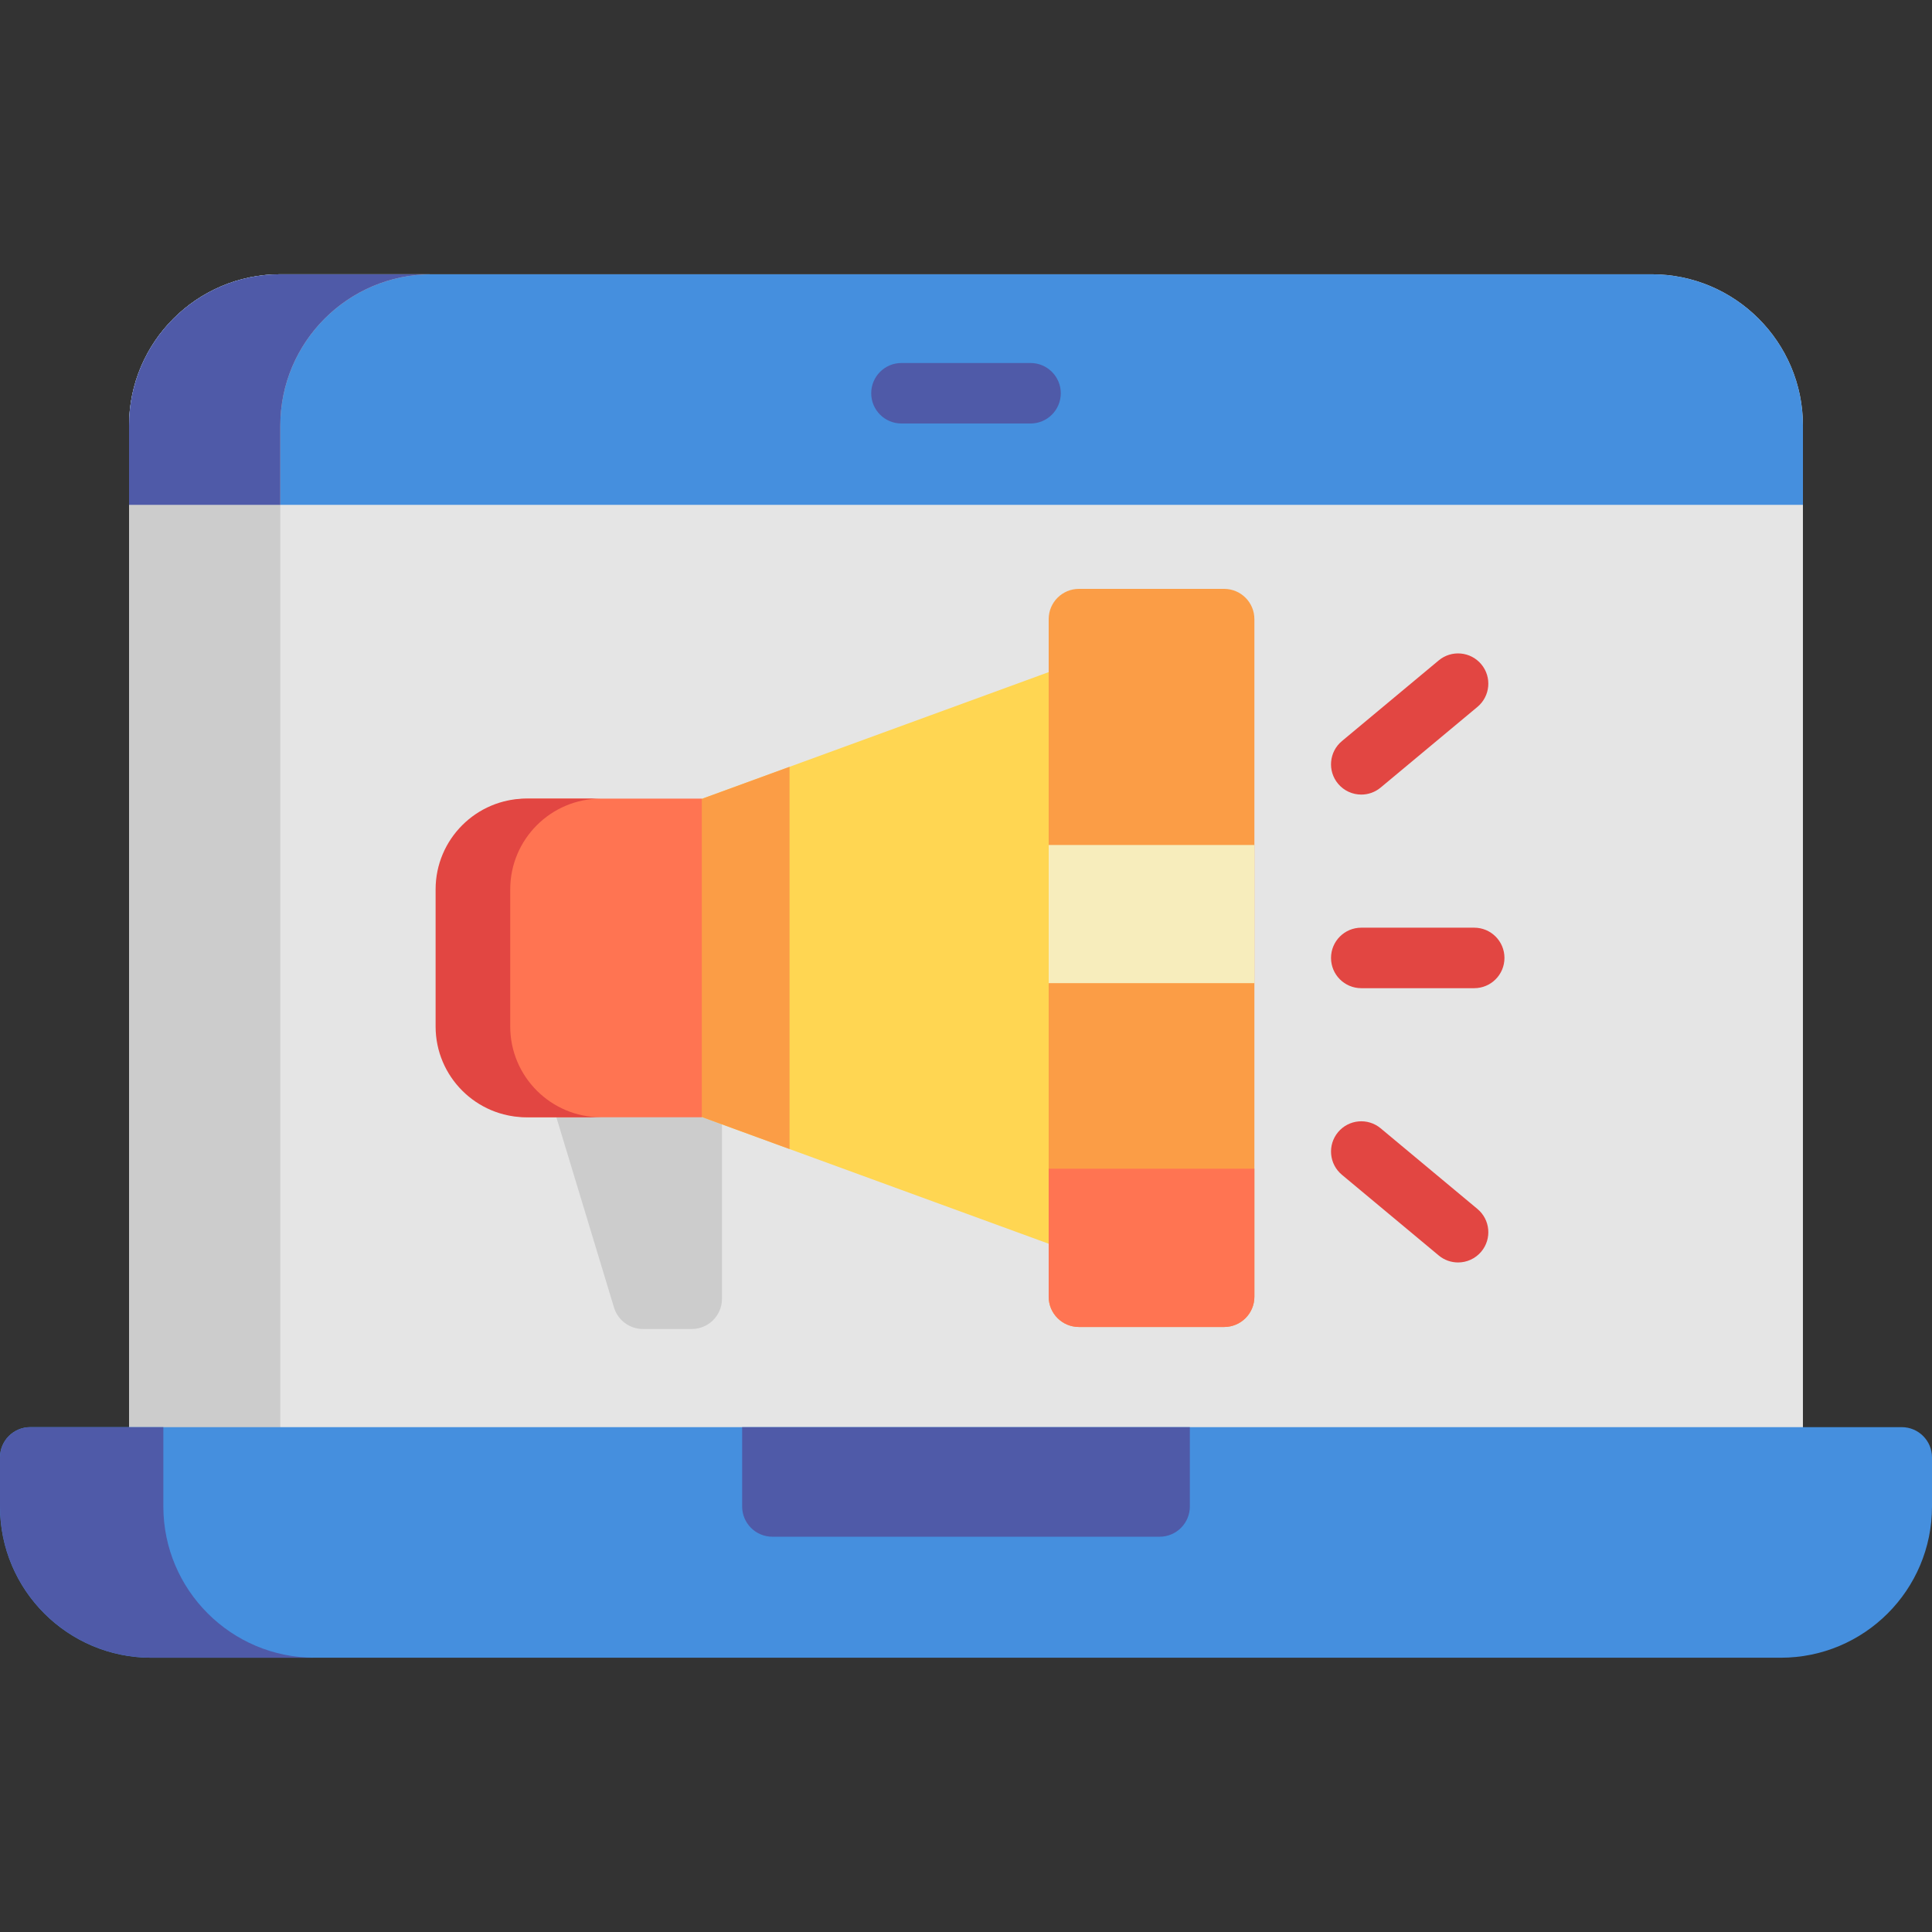 <?xml version="1.0" encoding="iso-8859-1"?>
<!-- Uploaded to: SVG Repo, www.svgrepo.com, Generator: SVG Repo Mixer Tools -->
<svg version="1.1" id="Layer_1" xmlns="http://www.w3.org/2000/svg" xmlns:xlink="http://www.w3.org/1999/xlink" 
	 viewBox="0 0 512 512" xml:space="preserve">
<rect x="0" y="0" width="512" height="512" fill="#333333" stroke="none"/>
<path style="fill:#E5E5E5;" d="M437.712,72.685H74.288c-22.103,0-40.084,17.981-40.084,40.084v309.979
	c0,4.428,3.589,8.017,8.017,8.017h427.557c4.427,0,8.017-3.588,8.017-8.017V112.768C477.795,90.666,459.815,72.685,437.712,72.685z"
	/>
<path style="fill:#458FDE;" d="M477.795,112.768c0-22.103-17.981-40.084-40.083-40.084H74.288
	c-22.103,0-40.084,17.981-40.084,40.084v21.022h443.591V112.768z"/>
<path style="fill:#CCCCCC;" d="M74.288,422.747V112.768c0-22.103,17.981-40.084,40.084-40.084H74.288
	c-22.103,0-40.084,17.981-40.084,40.084v309.979c0,4.428,3.589,8.017,8.017,8.017h40.084
	C77.877,430.764,74.288,427.176,74.288,422.747z"/>
<path style="fill:#4F5AA8;" d="M74.288,112.768c0-22.103,17.981-40.084,40.084-40.084H74.288c-22.103,0-40.084,17.981-40.084,40.084
	v21.022h40.084V112.768z"/>
<path style="fill:#458FDE;" d="M0,386.227v13.005c0,22.138,17.946,40.083,40.084,40.083h431.833
	c22.138,0,40.083-17.946,40.083-40.083v-13.005c0-4.427-3.589-8.017-8.017-8.017H8.017C3.589,378.21,0,381.799,0,386.227z"/>
<g>
	<path style="fill:#4F5AA8;" d="M43.29,399.232V378.21H8.017c-4.427,0-8.017,3.589-8.017,8.017v13.005
		c0,22.138,17.946,40.083,40.084,40.083h43.29C61.271,439.315,43.29,421.334,43.29,399.232z"/>
	<path style="fill:#4F5AA8;" d="M196.676,378.21v21.022c0,4.427,3.589,8.017,8.017,8.017h102.614c4.427,0,8.017-3.589,8.017-8.017
		V378.21H196.676z"/>
	<path style="fill:#4F5AA8;" d="M273.102,112.234h-34.205c-4.427,0-8.017-3.588-8.017-8.017c0-4.428,3.589-8.017,8.017-8.017h34.205
		c4.427,0,8.017,3.588,8.017,8.017C281.119,108.646,277.53,112.234,273.102,112.234z"/>
</g>
<path style="fill:#CCCCCC;" d="M183.315,280.05H153.61c-1.723,0-3.442,0.459-4.844,1.46c-2.859,2.042-4.001,5.561-3.087,8.76
	l17.039,56.239c1.024,3.381,4.14,5.692,7.673,5.692h12.925c4.427,0,8.017-3.589,8.017-8.017v-56.117
	C191.332,283.639,187.743,280.05,183.315,280.05z"/>
<path style="fill:#FFD652;" d="M303.35,172.47c-2.145-1.502-4.889-1.857-7.345-0.96l-111.165,40.618
	c-3.162,1.155-5.265,4.164-5.265,7.53v68.409c0,3.366,2.104,6.375,5.265,7.53l111.165,40.618c0.894,0.326,1.825,0.486,2.75,0.486
	c1.623,0,3.229-0.493,4.594-1.447c2.145-1.5,3.423-3.953,3.423-6.569V179.041C306.772,176.423,305.495,173.97,303.35,172.47z"/>
<g>
	<path style="fill:#FB9D46;" d="M184.839,212.127c-3.162,1.155-5.265,4.164-5.265,7.53v68.409c0,3.366,2.104,6.375,5.265,7.53
		l24.396,8.914V203.213L184.839,212.127z"/>
	<path style="fill:#FB9D46;" d="M324.409,156.058h-38.48c-4.427,0-8.017,3.588-8.017,8.017v179.574c0,4.428,3.589,8.017,8.017,8.017
		h38.48c4.427,0,8.017-3.588,8.017-8.017V164.075C332.426,159.647,328.837,156.058,324.409,156.058z"/>
</g>
<rect x="277.912" y="223.933" style="fill:#F7EDBC;" width="54.514" height="36.61"/>
<g>
	<path style="fill:#FF7452;" d="M277.912,309.712v33.937c0,4.428,3.589,8.017,8.017,8.017h38.48c4.427,0,8.017-3.588,8.017-8.017
		v-33.937H277.912z"/>
	<path style="fill:#FF7452;" d="M115.975,235.691v36.342c0,13.261,10.788,24.05,24.05,24.05h45.962v-84.443h-45.962
		C126.763,211.641,115.975,222.43,115.975,235.691z"/>
</g>
<g>
	<path style="fill:#E24642;" d="M135.215,272.033v-36.342c0-13.261,10.788-24.05,24.05-24.05h-19.775
		c-13.262,0-24.05,10.789-24.05,24.05v36.342c0,13.261,10.788,24.05,24.05,24.05h19.775
		C146.003,296.084,135.215,285.294,135.215,272.033z"/>
	<path style="fill:#E24642;" d="M390.681,261.879h-29.929c-4.427,0-8.017-3.588-8.017-8.017c0-4.428,3.589-8.017,8.017-8.017h29.929
		c4.427,0,8.017,3.588,8.017,8.017C398.697,258.291,395.108,261.879,390.681,261.879z"/>
	<path style="fill:#E24642;" d="M360.756,210.572c-2.297,0-4.577-0.982-6.163-2.884c-2.835-3.402-2.375-8.457,1.026-11.291
		l25.653-21.378c3.4-2.834,8.456-2.375,11.291,1.026c2.835,3.402,2.375,8.457-1.026,11.291l-25.653,21.378
		C364.385,209.963,362.565,210.572,360.756,210.572z"/>
	<path style="fill:#E24642;" d="M386.401,334.564c-1.81,0-3.629-0.608-5.128-1.858l-25.653-21.378
		c-3.401-2.834-3.861-7.89-1.026-11.291c2.835-3.4,7.89-3.861,11.291-1.026l25.653,21.378c3.401,2.834,3.861,7.89,1.026,11.291
		C390.978,333.581,388.698,334.564,386.401,334.564z"/>
</g>
</svg>